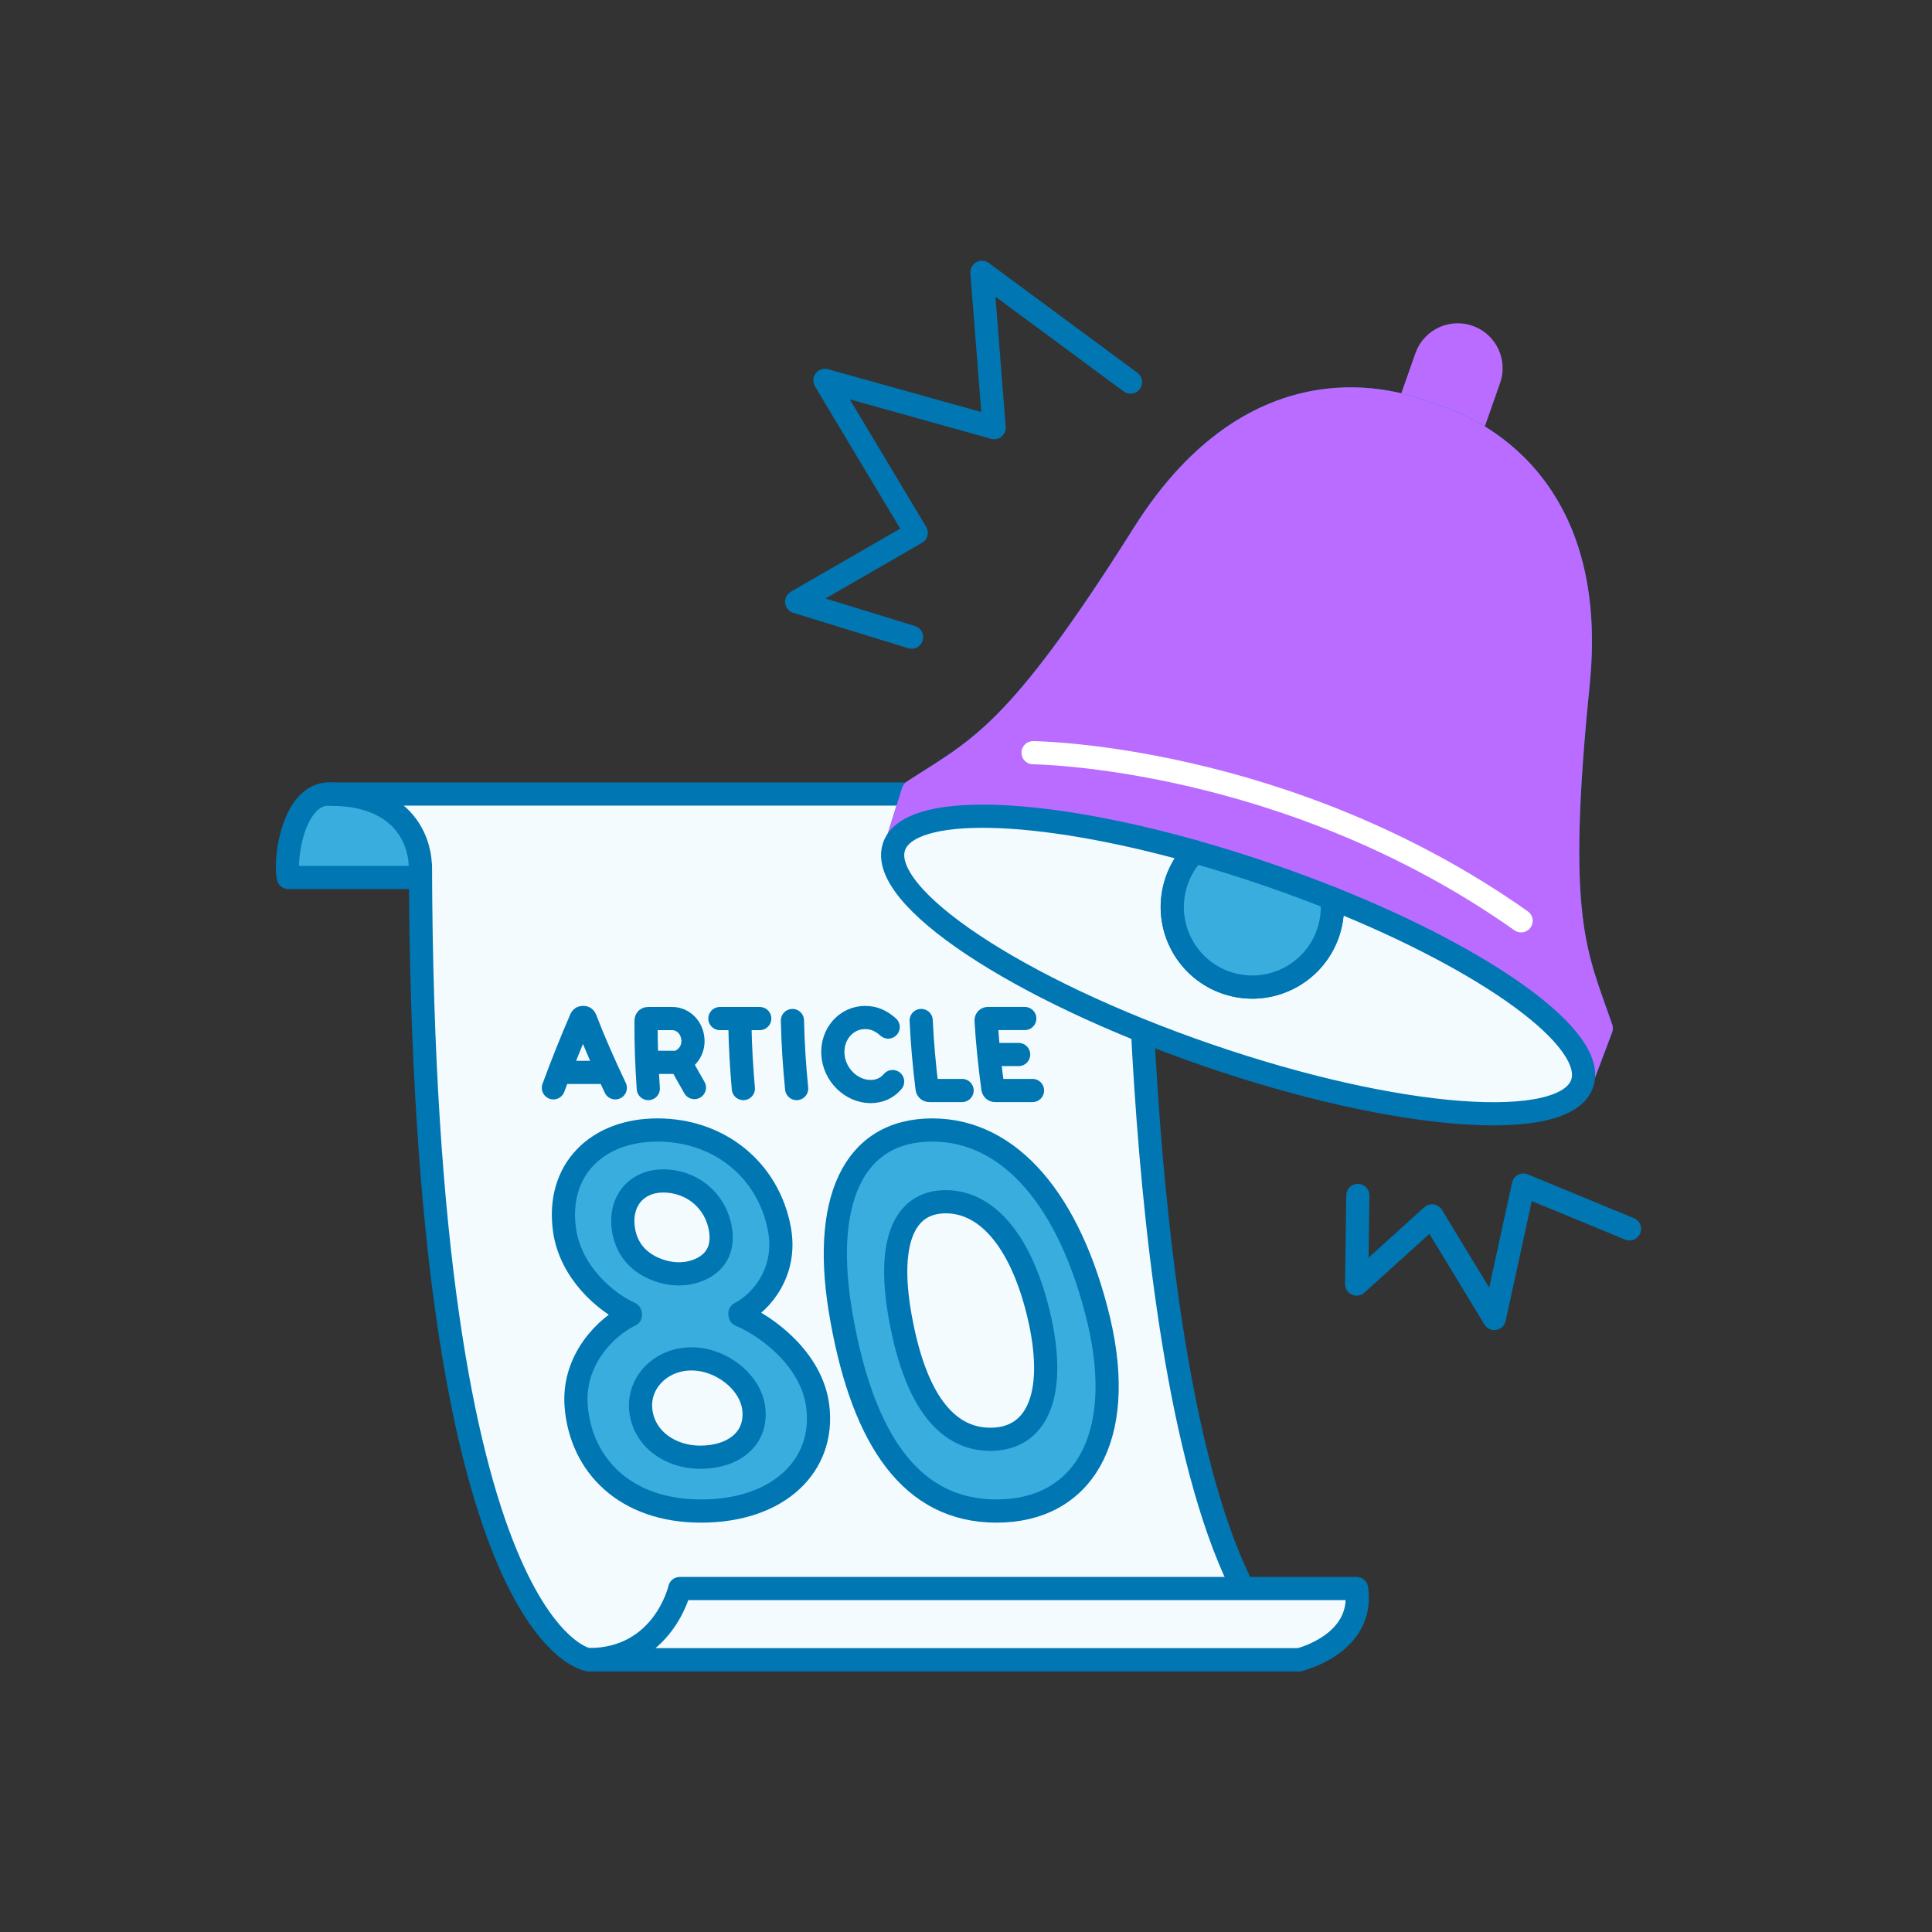 <?xml version="1.0" encoding="UTF-8"?>
<svg xmlns="http://www.w3.org/2000/svg" id="Calque_1" version="1.1" viewBox="0 0 500 500">
  <rect x="0" y="0" width="500" height="500" fill="#333333" stroke="none"/>
  <defs>
    <style> .st0, .st1 { fill: none; } .st0, .st1, .st2, .st3 { stroke-linecap: round; } .st0, .st1, .st2, .st3, .st4 { stroke-linejoin: round; stroke-width: 6px; } .st0, .st3, .st4 { stroke: #0076b3; } .st1 { stroke: #fff; } .st2 { fill: #b96cff; stroke: #b96cff; } .st3 { fill: #f4fbfe; } .st4 { fill: #39adde; } </style>
  </defs>
  <path class="st4" d="M85.09,205.49c-8.96,0-11.58,16.34-10.46,21.6h76.38v-18.77l-65.93-2.83Z"></path>
  <path class="st3" d="M294.46,223.91h-10.54c2.12-14.36-14.79-18.42-14.79-18.42H85.09c24.08,0,23.67,18.42,23.67,18.42h.05c.58,200.17,43.45,205.62,43.45,205.62h184.03c-42.23-28.8-41.84-205.62-41.84-205.62Z"></path>
  <g>
    <g>
      <path class="st4" d="M163.15,340.34c-.02-.14-.04-.28-.06-.42-6.56-2.96-15.54-10.85-17.01-21.7-2.1-15.5,8.42-25.78,24.08-25.78,15.91,0,28.76,10.28,31.58,25.78,1.95,10.85-4.54,18.74-10.25,21.7.02.14.05.28.07.42,6.82,2.82,18.52,11.41,20.06,23.53,1.99,15.36-10.04,27.19-30.2,27.19-19.6,0-31.1-11.83-32.31-27.19-.94-12.12,8-20.71,14.04-23.53ZM181.2,377.13c8.47,0,14.74-4.65,13.89-12.46-.43-4.03-3.26-8.09-7.78-10.69-5.34-3.07-11.6-3.07-16.16,0-3.86,2.6-5.69,6.67-5.34,10.69.65,7.62,7.59,12.46,15.39,12.46ZM186.45,318.09c-1.24-7.42-7.43-12.47-14.81-12.47-6.72,0-11.39,5.05-10.3,12.47.73,5,3.86,9.08,9.87,10.9,2.99.91,6.07.91,8.78,0,5.4-1.82,7.29-5.9,6.46-10.89Z"></path>
      <path class="st4" d="M217.92,341.75c-5.72-30.85,2.85-49.31,23.36-49.31,20.19,0,35.72,18.46,43.1,49.31,7.26,30.85-4.46,49.31-26.49,49.31-22.06,0-34.38-18.46-39.97-49.31ZM269.16,341.75c-4.29-19.52-13.21-30.74-24.38-30.74-11.28,0-15.35,11.22-11.63,30.74,3.7,19.74,11.34,30.74,23.17,30.74,11.77,0,17.12-11,12.84-30.74Z"></path>
    </g>
    <g>
      <path class="st0" d="M155.38,277.54h-8.72M143.22,281.53c2.2-5.97,4.56-11.94,7.16-17.91.08-.16.2-.29.42-.29h.24c.22,0,.34.13.41.29,2.31,5.97,4.94,11.94,7.79,17.91"></path>
      <path class="st0" d="M167.78,281.72c-.41-5.87-.62-11.74-.58-17.61,0-.27.2-.51.47-.51h6.3c2.92,0,5.28,2.5,5.37,5.67.07,2.45-1.33,4.5-3.42,5.43,1.23,2.25,2.49,4.51,3.79,6.76M175.93,274.93h-6.64"></path>
      <path class="st0" d="M191.49,265.38c.09,5.45.41,10.89.89,16.34M186.31,263.6h10.31"></path>
      <path class="st0" d="M205.08,264.11c.12,5.87.51,11.74,1.09,17.61"></path>
      <path class="st0" d="M231.01,279.91c-1.48,1.76-3.5,2.58-5.69,2.58-4.93,0-9.39-4.23-9.76-9.55-.37-5.32,3.46-9.61,8.31-9.61,2.45,0,4.26.93,5.99,2.47"></path>
      <path class="st0" d="M248.99,282.22h-8.53c-.27,0-.5-.24-.53-.51-.73-5.87-1.26-11.74-1.53-17.61"></path>
      <path class="st0" d="M267.21,282.22h-9.71c-.27,0-.5-.24-.54-.51-.8-5.87-1.41-11.74-1.76-17.61-.02-.27.17-.51.43-.51h9.58M263.62,272.91h-7.03"></path>
    </g>
  </g>
  <g>
    <polyline class="st0" points="421.71 318.03 394.25 306.7 386.73 341.22 370.61 314.66 351.09 332.31 351.41 309.38"></polyline>
    <polyline class="st0" points="292.57 98.88 254.12 70.47 257.28 110.67 213.48 98.44 237.12 137.89 206.17 155.73 235.92 164.89"></polyline>
    <g>
      <path class="st2" d="M379.96,113.59l5.43-15.45c1.51-4.29-.57-9.01-4.76-10.79h0c-4.58-1.95-9.85.38-11.5,5.07l-5.47,15.55c-7.81.77-14.85,5.95-17.58,13.86-3.83,11.13,2.36,23.28,13.78,26.64,10.33,3.03,21.55-2.63,25.26-12.74,2.95-8.02.61-16.63-5.17-22.14Z"></path>
      <g>
        <path class="st3" d="M408.42,176.91c5.56-54.65-30.66-67.55-38.87-69.76-7.83-3.32-44.31-15.46-73.59,31.03-32.99,52.37-42.55,55.49-59.64,66.61l-3.92,12.55s18.38-8.35,93.2,17.42c74.82,25.77,84.16,43.67,84.16,43.67l4.64-12.3c-6.61-19.28-12.23-27.63-5.97-89.2Z"></path>
        <path class="st2" d="M408.42,176.91c5.56-54.65-30.66-67.55-38.87-69.76-7.83-3.32-44.31-15.46-73.59,31.03-32.99,52.37-42.55,55.49-59.64,66.61l-3.92,12.55s18.38-8.35,93.2,17.42c74.82,25.77,84.16,43.67,84.16,43.67l4.64-12.3c-6.61-19.28-12.23-27.63-5.97-89.2Z"></path>
        <path class="st1" d="M267.36,194.8s65.46.56,126.3,43.5"></path>
      </g>
    </g>
    <g>
      <path class="st3" d="M344.7,232.51c.32,2.94.02,5.99-1.01,8.97-3.73,10.82-15.52,16.57-26.34,12.84-10.82-3.73-16.57-15.52-12.84-26.34,1.01-2.92,2.61-5.47,4.61-7.57-40.77-11.48-73.9-12.48-77.74-1.33-4.43,12.86,31.84,37.01,81.02,53.95,49.17,16.94,92.63,20.24,97.06,7.38,3.93-11.4-24.11-31.66-64.76-47.91Z"></path>
      <path class="st4" d="M317.35,254.32c10.82,3.73,22.61-2.02,26.34-12.84,1.03-2.98,1.33-6.03,1.01-8.97-5.22-2.09-10.65-4.11-16.25-6.04-6.57-2.26-13.03-4.28-19.32-6.05-2.01,2.09-3.61,4.64-4.61,7.57-3.73,10.82,2.02,22.61,12.84,26.34Z"></path>
    </g>
  </g>
  <path class="st3" d="M152.26,429.53h184.03s16.91-4.06,14.79-18.42h-175.16s-4.14,18.42-23.67,18.42Z"></path>
</svg>
